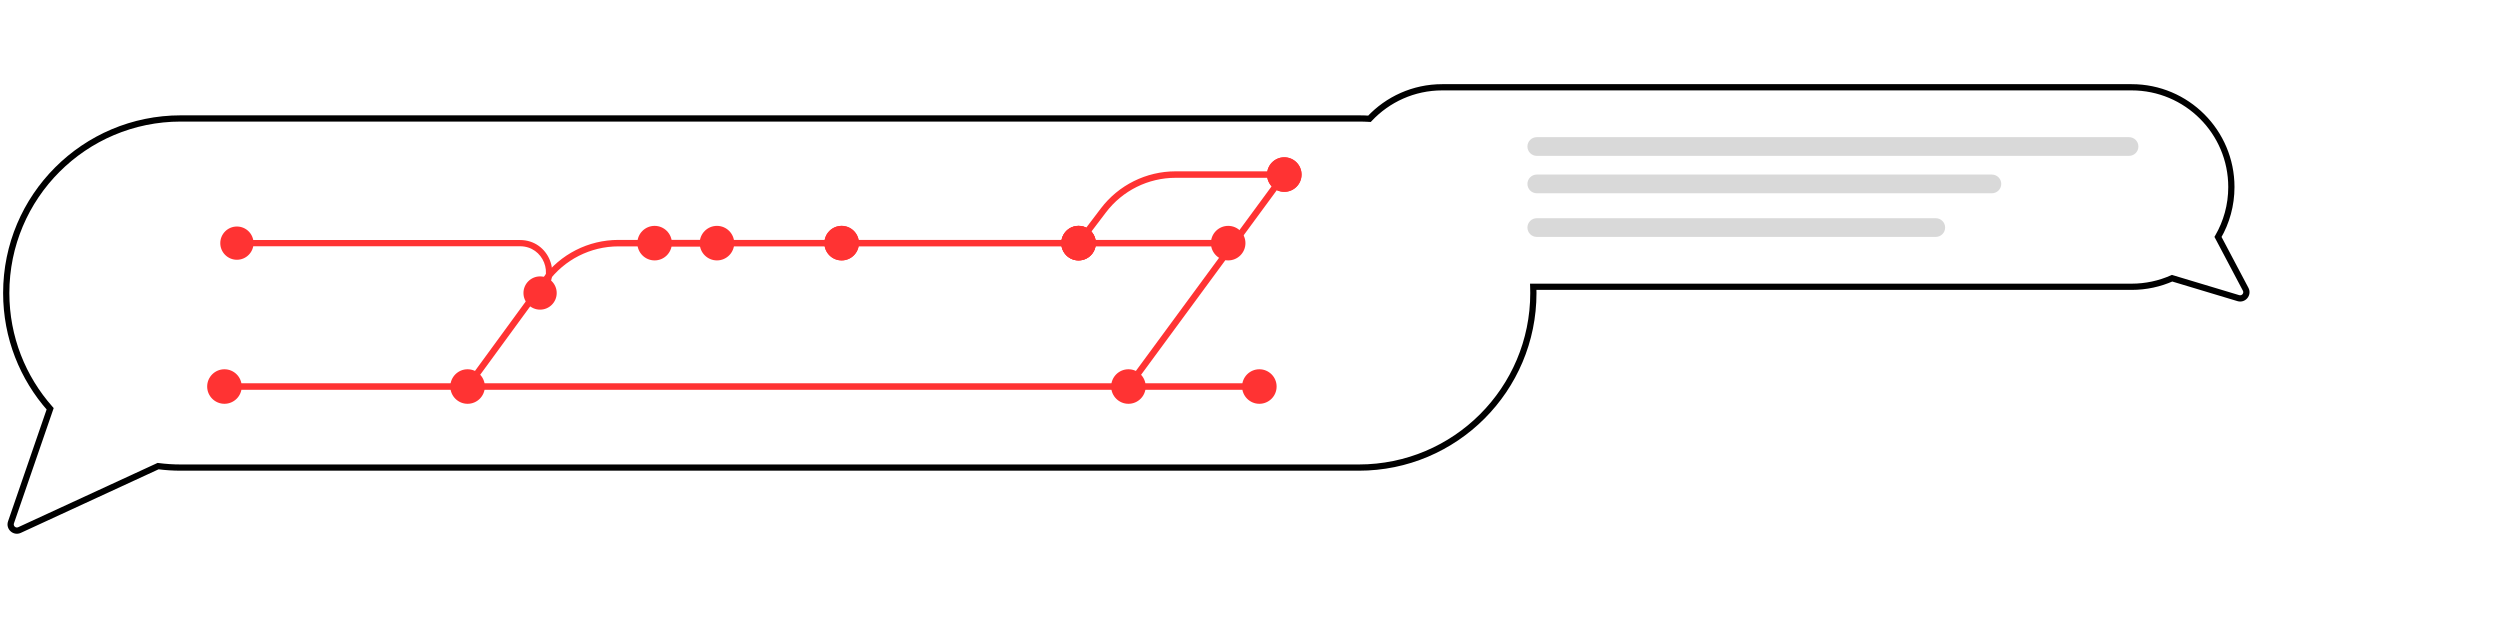 <svg width="401" height="100" viewBox="0 0 401 100" fill="none" xmlns="http://www.w3.org/2000/svg">
<path d="M355.767 38.005L355.334 37.754L355.195 37.994L355.325 38.239L355.767 38.005ZM348.405 44.626L348.549 44.147L348.372 44.094L348.202 44.169L348.405 44.626ZM245.933 46V45.5H245.415L245.433 46.017L245.933 46ZM25.356 74.765L25.421 74.269L25.278 74.25L25.147 74.311L25.356 74.765ZM8.044 65.567L8.517 65.73L8.612 65.454L8.418 65.236L8.044 65.567ZM219.665 19.053L219.635 19.552L219.869 19.566L220.03 19.395L219.665 19.053ZM341.912 14V14.5C350.472 14.5 357.412 21.44 357.412 30H357.912H358.412C358.412 20.887 351.025 13.5 341.912 13.5V14ZM357.912 30H357.412C357.412 32.826 356.655 35.474 355.334 37.754L355.767 38.005L356.199 38.255C357.605 35.827 358.412 33.007 358.412 30H357.912ZM355.767 38.005L355.325 38.239L359.762 46.631L360.204 46.398L360.646 46.164L356.209 37.771L355.767 38.005ZM360.204 46.398L359.762 46.631C359.97 47.023 359.601 47.471 359.176 47.343L359.032 47.822L358.888 48.301C360.163 48.685 361.268 47.341 360.646 46.164L360.204 46.398ZM359.032 47.822L359.176 47.343L348.549 44.147L348.405 44.626L348.261 45.105L358.888 48.301L359.032 47.822ZM348.405 44.626L348.202 44.169C346.28 45.024 344.152 45.5 341.912 45.5V46V46.5C344.296 46.5 346.561 45.993 348.608 45.083L348.405 44.626ZM341.912 46V45.5H245.933V46V46.5H341.912V46ZM245.933 46L245.433 46.017C245.444 46.347 245.453 46.674 245.453 47H245.953H246.453C246.453 46.657 246.444 46.317 246.432 45.983L245.933 46ZM245.953 47H245.453C245.453 62.188 233.14 74.5 217.952 74.5V75V75.5C233.692 75.5 246.453 62.74 246.453 47H245.953ZM217.952 75V74.5H29V75V75.5H217.952V75ZM29 75V74.5C27.787 74.5 26.592 74.421 25.421 74.269L25.356 74.765L25.292 75.26C26.506 75.418 27.743 75.5 29 75.5V75ZM25.356 74.765L25.147 74.311L2.918 84.564L3.128 85.019L3.337 85.473L25.566 75.219L25.356 74.765ZM3.128 85.019L2.918 84.564C2.519 84.749 2.093 84.364 2.236 83.947L1.764 83.784L1.291 83.621C0.86 84.87 2.138 86.026 3.337 85.473L3.128 85.019ZM1.764 83.784L2.236 83.947L8.517 65.73L8.044 65.567L7.571 65.404L1.291 83.621L1.764 83.784ZM8.044 65.567L8.418 65.236C4.114 60.382 1.5 53.997 1.5 47H1H0.5C0.5 54.251 3.21 60.869 7.67 65.899L8.044 65.567ZM1 47H1.5C1.5 31.812 13.812 19.5 29 19.5V19V18.5C13.26 18.5 0.5 31.26 0.5 47H1ZM29 19V19.5H217.952V19V18.5H29V19ZM217.952 19V19.5C218.516 19.5 219.078 19.518 219.635 19.552L219.665 19.053L219.695 18.554C219.119 18.519 218.538 18.5 217.952 18.5V19ZM219.665 19.053L220.03 19.395C222.858 16.381 226.876 14.5 231.334 14.5V14V13.5C226.588 13.5 222.31 15.504 219.3 18.711L219.665 19.053ZM231.334 14V14.5H341.912V14V13.5H231.334V14Z" fill="black"/>
<path d="M341.5 22H246.5C245.672 22 245 22.672 245 23.5C245 24.328 245.672 25 246.5 25H341.5C342.328 25 343 24.328 343 23.5C343 22.672 342.328 22 341.5 22Z" fill="#D9D9D9"/>
<path d="M319.5 28H246.5C245.672 28 245 28.672 245 29.5C245 30.328 245.672 31 246.5 31H319.5C320.328 31 321 30.328 321 29.5C321 28.672 320.328 28 319.5 28Z" fill="#D9D9D9"/>
<path d="M310.5 35H246.5C245.672 35 245 35.672 245 36.5C245 37.328 245.672 38 246.5 38H310.5C311.328 38 312 37.328 312 36.5C312 35.672 311.328 35 310.5 35Z" fill="#D9D9D9"/>
<path d="M202 59.23C200.47 59.23 199.231 60.471 199.231 62C199.231 63.529 200.47 64.769 202 64.769C203.53 64.769 204.769 63.529 204.769 62C204.769 60.471 203.53 59.23 202 59.23ZM36 59.23C34.471 59.23 33.23 60.471 33.23 62C33.23 63.529 34.471 64.769 36 64.769C37.529 64.769 38.77 63.529 38.77 62C38.77 60.471 37.529 59.23 36 59.23ZM202 62V61.481H36V62V62.519H202V62Z" fill="#FF3333"/>
<path d="M170.231 39C170.231 40.53 171.47 41.77 173 41.77C174.53 41.77 175.769 40.53 175.769 39C175.769 37.471 174.53 36.231 173 36.231C171.47 36.231 170.231 37.471 170.231 39ZM203.231 28C203.231 29.53 204.47 30.77 206 30.77C207.53 30.77 208.769 29.53 208.769 28C208.769 26.471 207.53 25.231 206 25.231C204.47 25.231 203.231 26.471 203.231 28ZM176.986 33.749L176.572 33.435L172.586 38.686L173 39L173.414 39.314L177.399 34.063L176.986 33.749ZM188.567 28V28.519H206V28V27.481H188.567V28ZM176.986 33.749L177.399 34.063C180.05 30.571 184.182 28.519 188.567 28.519V28V27.481C183.858 27.481 179.419 29.684 176.572 33.435L176.986 33.749Z" fill="#FF3333"/>
<path d="M203.231 28C203.231 29.529 204.47 30.77 206 30.77C207.53 30.77 208.769 29.529 208.769 28C208.769 26.471 207.53 25.23 206 25.23C204.47 25.23 203.231 26.471 203.231 28ZM178.231 62C178.231 63.529 179.47 64.769 181 64.769C182.53 64.769 183.769 63.529 183.769 62C183.769 60.471 182.53 59.23 181 59.23C179.47 59.23 178.231 60.471 178.231 62ZM206 28L205.582 27.692L180.582 61.692L181 62L181.418 62.308L206.418 28.308L206 28Z" fill="#FF3333"/>
<path d="M72.231 62C72.231 63.529 73.471 64.769 75 64.769C76.529 64.769 77.769 63.529 77.769 62C77.769 60.471 76.529 59.23 75 59.23C73.471 59.23 72.231 60.471 72.231 62ZM132.231 39C132.231 40.529 133.47 41.77 135 41.77C136.53 41.77 137.769 40.529 137.769 39C137.769 37.471 136.53 36.23 135 36.23C133.47 36.23 132.231 37.471 132.231 39ZM87.453 44.961L87.033 44.654L74.581 61.694L75 62L75.419 62.306L87.872 45.267L87.453 44.961ZM99.191 39V39.519H135V39V38.481H99.191V39ZM87.453 44.961L87.872 45.267C90.512 41.655 94.717 39.519 99.191 39.519V39V38.481C94.386 38.481 89.869 40.774 87.033 44.654L87.453 44.961Z" fill="#FF3333"/>
<path d="M83.963 47C83.963 48.473 85.157 49.667 86.629 49.667C88.102 49.667 89.296 48.473 89.296 47C89.296 45.527 88.102 44.333 86.629 44.333C85.157 44.333 83.963 45.527 83.963 47ZM35.333 39C35.333 40.473 36.527 41.667 38 41.667C39.473 41.667 40.667 40.473 40.667 39C40.667 37.527 39.473 36.333 38 36.333C36.527 36.333 35.333 37.527 35.333 39ZM83.421 39V38.5H38V39V39.5H83.421V39ZM86.629 47L86.975 47.361C90.328 44.157 88.06 38.5 83.421 38.5V39V39.5C87.158 39.5 88.985 44.057 86.284 46.639L86.629 47Z" fill="#FF3333"/>
<path d="M175.769 39C175.769 37.471 174.53 36.23 173 36.23C171.47 36.23 170.231 37.471 170.231 39C170.231 40.529 171.47 41.77 173 41.77C174.53 41.77 175.769 40.529 175.769 39ZM137.769 39C137.769 37.471 136.53 36.23 135 36.23C133.47 36.23 132.231 37.471 132.231 39C132.231 40.529 133.47 41.77 135 41.77C136.53 41.77 137.769 40.529 137.769 39ZM173 39V38.481H135V39V39.519H173V39Z" fill="#FF3333"/>
<path d="M117.769 39C117.769 37.471 116.53 36.23 115 36.23C113.47 36.23 112.231 37.471 112.231 39C112.231 40.529 113.47 41.77 115 41.77C116.53 41.77 117.769 40.529 117.769 39ZM107.769 39C107.769 37.471 106.53 36.23 105 36.23C103.47 36.23 102.231 37.471 102.231 39C102.231 40.529 103.47 41.77 105 41.77C106.53 41.77 107.769 40.529 107.769 39ZM115 39V38.481H105V39V39.519H115V39Z" fill="#FF3333"/>
<path d="M175.769 39C175.769 37.471 174.53 36.23 173 36.23C171.47 36.23 170.231 37.471 170.231 39C170.231 40.529 171.47 41.77 173 41.77C174.53 41.77 175.769 40.529 175.769 39ZM199.769 39C199.769 37.471 198.53 36.23 197 36.23C195.47 36.23 194.231 37.471 194.231 39C194.231 40.529 195.47 41.77 197 41.77C198.53 41.77 199.769 40.529 199.769 39ZM173 39V39.519H197V39V38.481H173V39Z" fill="#FF3333"/>
</svg>

